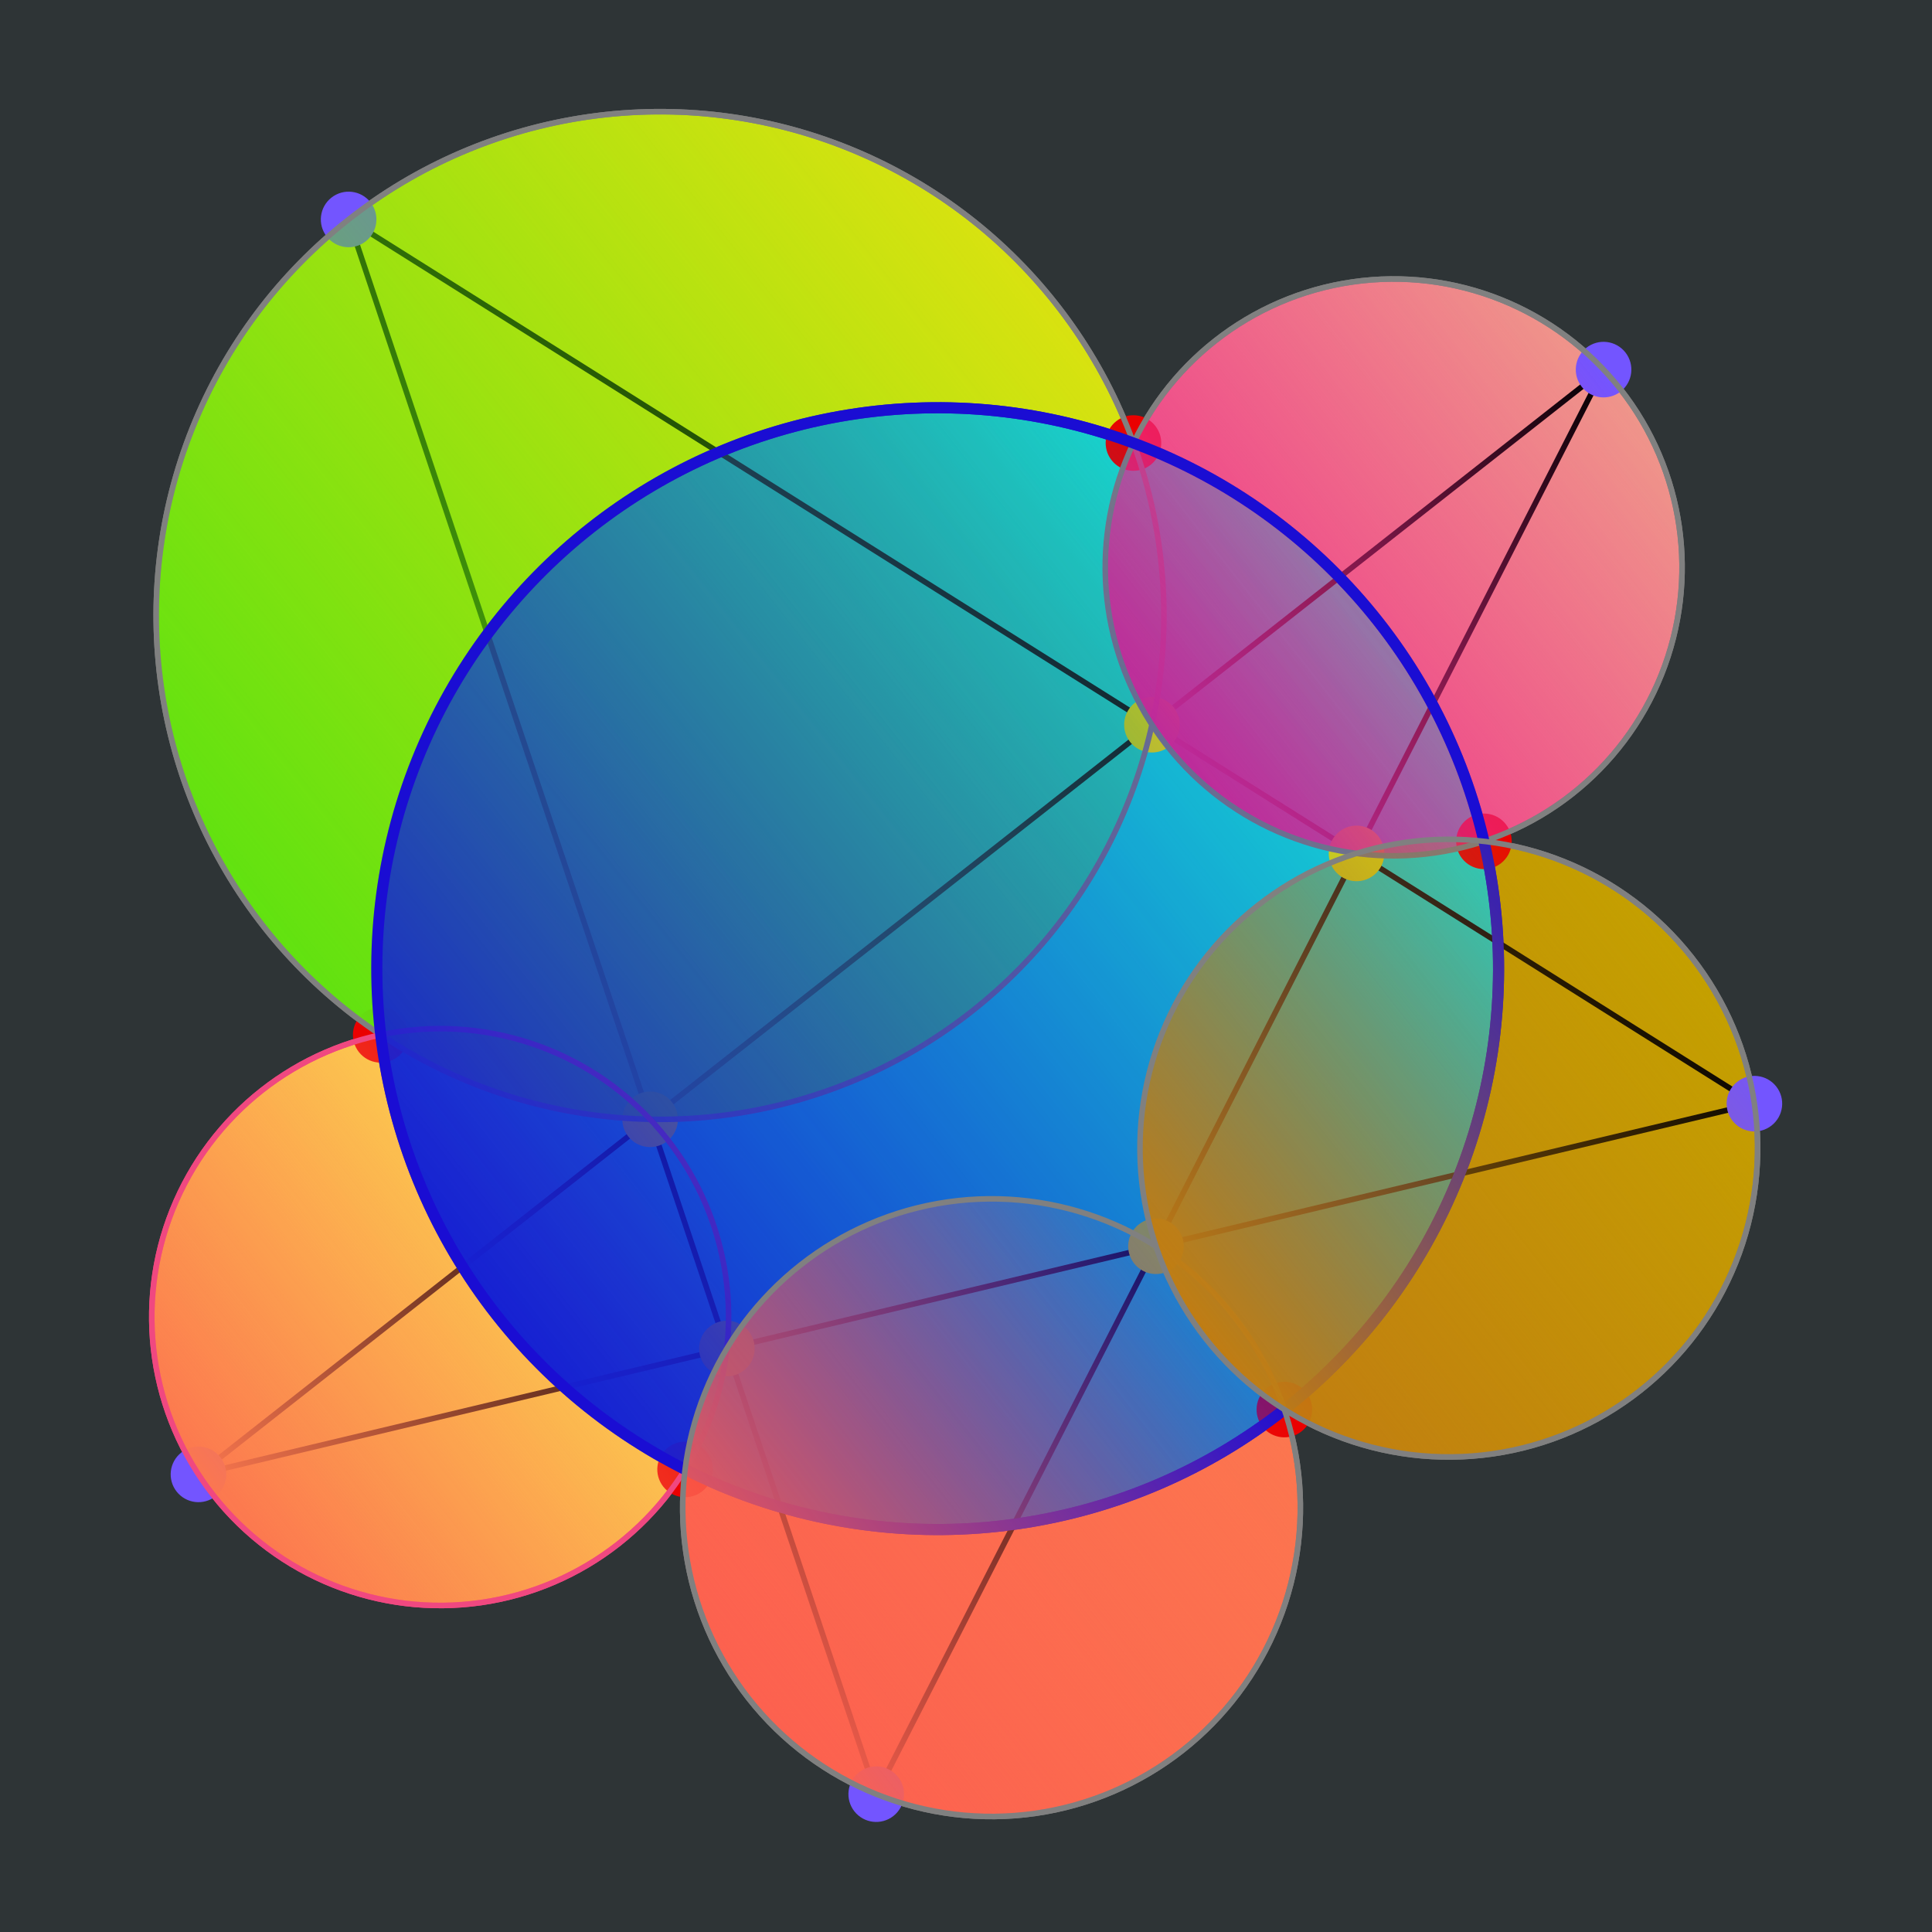 <?xml version="1.0" encoding="UTF-8" standalone="no"?>
<svg
   xmlns:dc="http://purl.org/dc/elements/1.1/"
   xmlns:cc="http://creativecommons.org/ns#"
   xmlns:rdf="http://www.w3.org/1999/02/22-rdf-syntax-ns#"
   xmlns:svg="http://www.w3.org/2000/svg"
   xmlns="http://www.w3.org/2000/svg"
   xmlns:xlink="http://www.w3.org/1999/xlink"
   xmlns:sodipodi="http://sodipodi.sourceforge.net/DTD/sodipodi-0.dtd"
   xmlns:inkscape="http://www.inkscape.org/namespaces/inkscape"
   style="overflow:hidden"
   id="svg2"
   version="1.1"
   inkscape:version="0.48.3.1 r9886"
   width="700"
   height="700"
   sodipodi:docname="fivecircles.svg"
   inkscape:export-filename="/home/john/Images/fivecircles.png"
   inkscape:export-xdpi="48.459999"
   inkscape:export-ydpi="48.459999">
  <sodipodi:namedview
     pagecolor="#ffffff"
     bordercolor="#666666"
     borderopacity="1"
     objecttolerance="10"
     gridtolerance="10"
     guidetolerance="10"
     inkscape:pageopacity="0"
     inkscape:pageshadow="2"
     inkscape:window-width="1366"
     inkscape:window-height="744"
     id="namedview86"
     showgrid="false"
     inkscape:zoom="0.55589227"
     inkscape:cx="372.04724"
     inkscape:cy="526.18109"
     inkscape:window-x="0"
     inkscape:window-y="24"
     inkscape:window-maximized="1"
     inkscape:current-layer="svg2" />
  <defs
     id="defs4">
    <linearGradient
       inkscape:collect="always"
       id="linearGradient3975">
      <stop
         style="stop-color:#ef2c8a;stop-opacity:1;"
         offset="0"
         id="stop3977" />
      <stop
         style="stop-color:#ef2c8a;stop-opacity:0;"
         offset="1"
         id="stop3979" />
    </linearGradient>
    <linearGradient
       inkscape:collect="always"
       id="linearGradient3965">
      <stop
         style="stop-color:#c17d11;stop-opacity:1;"
         offset="0"
         id="stop3967" />
      <stop
         style="stop-color:#c17d11;stop-opacity:0;"
         offset="1"
         id="stop3969" />
    </linearGradient>
    <linearGradient
       inkscape:collect="always"
       id="linearGradient3951">
      <stop
         style="stop-color:#fc614f;stop-opacity:1;"
         offset="0"
         id="stop3953" />
      <stop
         style="stop-color:#fc614f;stop-opacity:0;"
         offset="1"
         id="stop3955" />
    </linearGradient>
    <linearGradient
       inkscape:collect="always"
       id="linearGradient3937">
      <stop
         style="stop-color:#fc774f;stop-opacity:1;"
         offset="0"
         id="stop3939" />
      <stop
         style="stop-color:#fc774f;stop-opacity:0;"
         offset="1"
         id="stop3941" />
    </linearGradient>
    <linearGradient
       inkscape:collect="always"
       id="linearGradient3923">
      <stop
         style="stop-color:#1520d3;stop-opacity:1;"
         offset="0"
         id="stop3925" />
      <stop
         style="stop-color:#1520d3;stop-opacity:0;"
         offset="1"
         id="stop3927" />
    </linearGradient>
    <linearGradient
       inkscape:collect="always"
       id="linearGradient3913">
      <stop
         style="stop-color:#61e210;stop-opacity:1;"
         offset="0"
         id="stop3915" />
      <stop
         style="stop-color:#61e210;stop-opacity:0;"
         offset="1"
         id="stop3917" />
    </linearGradient>
    <linearGradient
       inkscape:collect="always"
       xlink:href="#linearGradient3913"
       id="linearGradient4083"
       gradientUnits="userSpaceOnUse"
       x1="109.845"
       y1="130.855"
       x2="292.155"
       y2="130.855" />
    <linearGradient
       inkscape:collect="always"
       xlink:href="#linearGradient3937"
       id="linearGradient4085"
       gradientUnits="userSpaceOnUse"
       x1="39.493"
       y1="205.632"
       x2="144.279"
       y2="205.632" />
    <linearGradient
       inkscape:collect="always"
       xlink:href="#linearGradient3975"
       id="linearGradient4087"
       gradientUnits="userSpaceOnUse"
       x1="257.721"
       y1="205.632"
       x2="362.507"
       y2="205.632" />
    <linearGradient
       inkscape:collect="always"
       xlink:href="#linearGradient3923"
       id="linearGradient4089"
       gradientUnits="userSpaceOnUse"
       x1="99.082"
       y1="211.675"
       x2="302.918"
       y2="211.675" />
    <linearGradient
       inkscape:collect="always"
       xlink:href="#linearGradient3951"
       id="linearGradient4091"
       gradientUnits="userSpaceOnUse"
       x1="92.606"
       y1="293.904"
       x2="204.737"
       y2="293.904" />
    <linearGradient
       inkscape:collect="always"
       xlink:href="#linearGradient3965"
       id="linearGradient4093"
       gradientUnits="userSpaceOnUse"
       x1="197.263"
       y1="293.904"
       x2="309.394"
       y2="293.904" />
  </defs>
  <g
     id="g16"
     transform="translate(0,-352.362)" />
  <g
     id="g18"
     transform="translate(0,-352.362)" />
  <g
     id="g20"
     transform="translate(0,-352.362)" />
  <g
     id="g22"
     transform="translate(0,-352.362)" />
  <g
     id="g24"
     transform="translate(0,-352.362)" />
  <g
     id="g41"
     transform="translate(0,-352.362)" />
  <g
     id="g66"
     transform="translate(0,-352.362)" />
  <g
     id="g68"
     transform="translate(0,-352.362)" />
  <g
     id="g70"
     transform="translate(0,-352.362)" />
  <g
     id="g72"
     transform="translate(0,-352.362)" />
  <g
     id="g74"
     transform="translate(0,-352.362)" />
  <g
     id="g76"
     transform="translate(0,-352.362)" />
  <g
     id="g78"
     transform="translate(0,-352.362)" />
  <g
     id="g80"
     transform="translate(0,-352.362)" />
  <g
     id="g82"
     transform="translate(0,-352.362)" />
  <g
     id="g84"
     transform="translate(0,-352.362)" />
  <g
     id="g4039"
     transform="translate(16.19,-18.558)">
    <rect
       y="18.558"
       x="-16.19"
       height="700"
       width="700"
       id="rect3983"
       style="fill:#2e3436;fill-opacity:1;fill-rule:evenodd;stroke:none" />
    <g
       transform="matrix(0.786,-0.618,0.618,0.786,-207.958,290.607)"
       id="g3985">
      <ellipse
         ry="55.566"
         rx="55.566"
         cy="293.904"
         cx="148.671"
         style="fill:#fc774f;fill-opacity:1;stroke:#808080;stroke-width:1px;stroke-opacity:1"
         id="jxgbox_jxgBoard1C27"
         d="m 204.237,293.904 c 0,30.688 -24.878,55.566 -55.566,55.566 -30.688,0 -55.566,-24.878 -55.566,-55.566 0,-30.688 24.878,-55.566 55.566,-55.566 30.688,0 55.566,24.878 55.566,55.566 z"
         sodipodi:cx="148.67145"
         sodipodi:cy="293.90414"
         sodipodi:rx="55.565708"
         sodipodi:ry="55.565708"
         transform="matrix(2.014,0,0,2.014,-35.709,-35.709)" />
      <ellipse
         ry="90.655"
         rx="90.655"
         cy="130.855"
         cx="201"
         style="fill:#d9e210;fill-opacity:1;stroke:#808080;stroke-width:1px;stroke-opacity:1"
         id="jxgbox_jxgBoard1C29"
         d="m 291.655,130.855 c 0,50.067 -40.588,90.655 -90.655,90.655 -50.067,0 -90.655,-40.588 -90.655,-90.655 0,-50.067 40.588,-90.655 90.655,-90.655 50.067,0 90.655,40.588 90.655,90.655 z"
         sodipodi:cx="201"
         sodipodi:cy="130.8551"
         sodipodi:rx="90.655106"
         sodipodi:ry="90.655106"
         transform="matrix(2.014,0,0,2.014,-35.709,-35.709)" />
      <ellipse
         ry="55.566"
         rx="55.566"
         cy="293.904"
         cx="253.329"
         style="fill:#c4a000;fill-opacity:1;stroke:#808080;stroke-width:1px;stroke-opacity:1"
         id="jxgbox_jxgBoard1C31"
         d="m 308.894,293.904 c 0,30.688 -24.878,55.566 -55.566,55.566 -30.688,0 -55.566,-24.878 -55.566,-55.566 0,-30.688 24.878,-55.566 55.566,-55.566 30.688,0 55.566,24.878 55.566,55.566 z"
         sodipodi:cx="253.32855"
         sodipodi:cy="293.90414"
         sodipodi:rx="55.565708"
         sodipodi:ry="55.565708"
         transform="matrix(2.014,0,0,2.014,-35.709,-35.709)" />
      <ellipse
         ry="51.893"
         rx="51.893"
         cy="205.632"
         cx="91.886"
         style="fill:#fce94f;fill-opacity:1;stroke:#f04880;stroke-width:1px;stroke-opacity:1"
         id="jxgbox_jxgBoard1C33"
         d="m 143.779,205.632 c 0,28.66 -23.233,51.893 -51.893,51.893 -28.66,0 -51.893,-23.233 -51.893,-51.893 0,-28.66 23.233,-51.893 51.893,-51.893 28.66,0 51.893,23.233 51.893,51.893 z"
         sodipodi:cx="91.885712"
         sodipodi:cy="205.63222"
         sodipodi:rx="51.892876"
         sodipodi:ry="51.892876"
         transform="matrix(2.014,0,0,2.014,-35.709,-35.709)" />
      <ellipse
         ry="51.893"
         rx="51.893"
         cy="205.632"
         cx="310.114"
         style="fill:#ef968a;fill-opacity:1;stroke:#808080;stroke-width:1px;stroke-opacity:1"
         id="jxgbox_jxgBoard1C35"
         d="m 362.007,205.632 c 0,28.66 -23.233,51.893 -51.893,51.893 -28.66,0 -51.893,-23.233 -51.893,-51.893 0,-28.66 23.233,-51.893 51.893,-51.893 28.66,0 51.893,23.233 51.893,51.893 z"
         sodipodi:cx="310.11429"
         sodipodi:cy="205.63222"
         sodipodi:rx="51.892876"
         sodipodi:ry="51.892876"
         transform="matrix(2.014,0,0,2.014,-35.709,-35.709)" />
      <ellipse
         ry="100.918"
         rx="100.918"
         cy="211.675"
         cx="201"
         style="fill:#15e2d3;fill-opacity:1;stroke:#1a0dd3;stroke-width:2px;stroke-opacity:1"
         id="jxgbox_jxgBoard1C47"
         d="m 301.918,211.675 c 0,55.736 -45.183,100.918 -100.918,100.918 -55.736,0 -100.918,-45.183 -100.918,-100.918 0,-55.736 45.183,-100.918 100.918,-100.918 55.736,0 100.918,45.183 100.918,100.918 z"
         sodipodi:cx="201"
         sodipodi:cy="211.67456"
         sodipodi:rx="100.91837"
         sodipodi:ry="100.91837"
         transform="matrix(2.014,0,0,2.014,-35.709,-35.709)" />
      <g
         id="g34"
         transform="matrix(2.014,0,0,2.014,-35.709,-35.709)">
        <line
           id="jxgbox_jxgBoard1L11"
           style="stroke:#000000;stroke-width:1px;stroke-opacity:1"
           x1="100.5"
           y1="321.6"
           x2="201"
           y2="40.2" />
        <line
           id="jxgbox_jxgBoard1L12"
           style="stroke:#000000;stroke-width:1px;stroke-opacity:1"
           x1="201"
           y1="40.2"
           x2="301.5"
           y2="321.6" />
        <line
           id="jxgbox_jxgBoard1L13"
           style="stroke:#000000;stroke-width:1px;stroke-opacity:1"
           x1="301.5"
           y1="321.6"
           x2="40.2"
           y2="201" />
        <line
           id="jxgbox_jxgBoard1L14"
           style="stroke:#000000;stroke-width:1px;stroke-opacity:1"
           x1="40.2"
           y1="201"
           x2="361.8"
           y2="201" />
        <line
           id="jxgbox_jxgBoard1L15"
           style="stroke:#000000;stroke-width:1px;stroke-opacity:1"
           x1="361.8"
           y1="201"
           x2="100.5"
           y2="321.6" />
      </g>
      <g
         id="g43"
         transform="matrix(2.014,0,0,2.014,-35.709,-35.709)">
        <ellipse
           sodipodi:ry="4"
           sodipodi:rx="4"
           sodipodi:cy="321.60001"
           sodipodi:cx="100.5"
           d="m 104.5,321.6 c 0,2.209 -1.791,4 -4,4 -2.209,0 -4,-1.791 -4,-4 0,-2.209 1.791,-4 4,-4 2.209,0 4,1.791 4,4 z"
           id="jxgbox_jxgBoard1P1"
           style="fill:#7355ff;fill-opacity:1;stroke:#7355ff;stroke-width:2px;stroke-opacity:1"
           cx="100.5"
           cy="321.6"
           rx="4"
           ry="4" />
        <ellipse
           sodipodi:ry="4"
           sodipodi:rx="4"
           sodipodi:cy="40.200001"
           sodipodi:cx="201"
           d="m 205,40.2 c 0,2.209 -1.791,4 -4,4 -2.209,0 -4,-1.791 -4,-4 0,-2.209 1.791,-4 4,-4 2.209,0 4,1.791 4,4 z"
           id="jxgbox_jxgBoard1P3"
           style="fill:#7355ff;fill-opacity:1;stroke:#7355ff;stroke-width:2px;stroke-opacity:1"
           cx="201"
           cy="40.2"
           rx="4"
           ry="4" />
        <ellipse
           sodipodi:ry="4"
           sodipodi:rx="4"
           sodipodi:cy="321.60001"
           sodipodi:cx="301.5"
           d="m 305.5,321.6 c 0,2.209 -1.791,4 -4,4 -2.209,0 -4,-1.791 -4,-4 0,-2.209 1.791,-4 4,-4 2.209,0 4,1.791 4,4 z"
           id="jxgbox_jxgBoard1P5"
           style="fill:#7355ff;fill-opacity:1;stroke:#7355ff;stroke-width:2px;stroke-opacity:1"
           cx="301.5"
           cy="321.6"
           rx="4"
           ry="4" />
        <ellipse
           sodipodi:ry="4"
           sodipodi:rx="4"
           sodipodi:cy="201"
           sodipodi:cx="40.200001"
           d="m 44.2,201 c 0,2.209 -1.791,4 -4,4 -2.209,0 -4,-1.791 -4,-4 0,-2.209 1.791,-4 4,-4 2.209,0 4,1.791 4,4 z"
           id="jxgbox_jxgBoard1P7"
           style="fill:#7355ff;fill-opacity:1;stroke:#7355ff;stroke-width:2px;stroke-opacity:1"
           cx="40.2"
           cy="201"
           rx="4"
           ry="4" />
        <ellipse
           sodipodi:ry="4"
           sodipodi:rx="4"
           sodipodi:cy="201"
           sodipodi:cx="361.79999"
           d="m 365.8,201 c 0,2.209 -1.791,4 -4,4 -2.209,0 -4,-1.791 -4,-4 0,-2.209 1.791,-4 4,-4 2.209,0 4,1.791 4,4 z"
           id="jxgbox_jxgBoard1P9"
           style="fill:#7355ff;fill-opacity:1;stroke:#7355ff;stroke-width:2px;stroke-opacity:1"
           cx="361.8"
           cy="201"
           rx="4"
           ry="4" />
        <ellipse
           sodipodi:ry="4"
           sodipodi:rx="4"
           sodipodi:cy="241.9585"
           sodipodi:cx="128.94339"
           d="m 132.943,241.958 c 0,2.209 -1.791,4 -4,4 -2.209,0 -4,-1.791 -4,-4 0,-2.209 1.791,-4 4,-4 2.209,0 4,1.791 4,4 z"
           id="jxgbox_jxgBoard1P16"
           style="fill:#eaea00;fill-opacity:1;stroke:#eaea00;stroke-width:2px;stroke-opacity:1;visibility:inherit;display:inline"
           cx="128.943"
           cy="241.958"
           rx="4"
           ry="4"
           display="inline" />
        <ellipse
           sodipodi:ry="4"
           sodipodi:rx="4"
           sodipodi:cy="201"
           sodipodi:cx="258.42856"
           d="m 262.429,201 c 0,2.209 -1.791,4 -4,4 -2.209,0 -4,-1.791 -4,-4 0,-2.209 1.791,-4 4,-4 2.209,0 4,1.791 4,4 z"
           id="jxgbox_jxgBoard1P18"
           style="fill:#eaea00;fill-opacity:1;stroke:#eaea00;stroke-width:2px;stroke-opacity:1;visibility:inherit;display:inline"
           cx="258.429"
           cy="201"
           rx="4"
           ry="4"
           display="inline" />
        <ellipse
           sodipodi:ry="4"
           sodipodi:rx="4"
           sodipodi:cy="275.21539"
           sodipodi:cx="201"
           d="m 205,275.215 c 0,2.209 -1.791,4 -4,4 -2.209,0 -4,-1.791 -4,-4 0,-2.209 1.791,-4 4,-4 2.209,0 4,1.791 4,4 z"
           id="jxgbox_jxgBoard1P20"
           style="fill:#eaea00;fill-opacity:1;stroke:#eaea00;stroke-width:2px;stroke-opacity:1;visibility:inherit;display:inline"
           cx="201"
           cy="275.215"
           rx="4"
           ry="4"
           display="inline" />
        <ellipse
           sodipodi:ry="4"
           sodipodi:rx="4"
           sodipodi:cy="201"
           sodipodi:cx="143.57143"
           d="m 147.571,201 c 0,2.209 -1.791,4 -4,4 -2.209,0 -4,-1.791 -4,-4 0,-2.209 1.791,-4 4,-4 2.209,0 4,1.791 4,4 z"
           id="jxgbox_jxgBoard1P22"
           style="fill:#eaea00;fill-opacity:1;stroke:#eaea00;stroke-width:2px;stroke-opacity:1;visibility:inherit;display:inline"
           cx="143.571"
           cy="201"
           rx="4"
           ry="4"
           display="inline" />
        <ellipse
           sodipodi:ry="4"
           sodipodi:rx="4"
           sodipodi:cy="241.9585"
           sodipodi:cx="273.05661"
           d="m 277.057,241.958 c 0,2.209 -1.791,4 -4,4 -2.209,0 -4,-1.791 -4,-4 0,-2.209 1.791,-4 4,-4 2.209,0 4,1.791 4,4 z"
           id="jxgbox_jxgBoard1P24"
           style="fill:#eaea00;fill-opacity:1;stroke:#eaea00;stroke-width:2px;stroke-opacity:1;visibility:inherit;display:inline"
           cx="273.057"
           cy="241.958"
           rx="4"
           ry="4"
           display="inline" />
        <ellipse
           sodipodi:ry="0"
           sodipodi:rx="0"
           sodipodi:cy="0"
           sodipodi:cx="0"
           ry="0"
           rx="0"
           cy="0"
           cx="0"
           id="jxgbox_jxgBoard1P26"
           style="fill:#ff0000;fill-opacity:1;stroke:#ff0000;stroke-width:2px;stroke-opacity:1;visibility:hidden;display:none"
           display="none" />
        <ellipse
           sodipodi:ry="0"
           sodipodi:rx="0"
           sodipodi:cy="0"
           sodipodi:cx="0"
           ry="0"
           rx="0"
           cy="0"
           cx="0"
           id="jxgbox_jxgBoard1P28"
           style="fill:#ff0000;fill-opacity:1;stroke:#ff0000;stroke-width:2px;stroke-opacity:1;visibility:hidden;display:none"
           display="none" />
        <ellipse
           sodipodi:ry="0"
           sodipodi:rx="0"
           sodipodi:cy="0"
           sodipodi:cx="0"
           ry="0"
           rx="0"
           cy="0"
           cx="0"
           id="jxgbox_jxgBoard1P30"
           style="fill:#ff0000;fill-opacity:1;stroke:#ff0000;stroke-width:2px;stroke-opacity:1;visibility:hidden;display:none"
           display="none" />
        <ellipse
           sodipodi:ry="0"
           sodipodi:rx="0"
           sodipodi:cy="0"
           sodipodi:cx="0"
           ry="0"
           rx="0"
           cy="0"
           cx="0"
           id="jxgbox_jxgBoard1P32"
           style="fill:#ff0000;fill-opacity:1;stroke:#ff0000;stroke-width:2px;stroke-opacity:1;visibility:hidden;display:none"
           display="none" />
        <ellipse
           sodipodi:ry="0"
           sodipodi:rx="0"
           sodipodi:cy="0"
           sodipodi:cx="0"
           ry="0"
           rx="0"
           cy="0"
           cx="0"
           id="jxgbox_jxgBoard1P34"
           style="fill:#ff0000;fill-opacity:1;stroke:#ff0000;stroke-width:2px;stroke-opacity:1;visibility:hidden;display:none"
           display="none" />
        <ellipse
           sodipodi:ry="4"
           sodipodi:rx="4"
           sodipodi:cy="312.59293"
           sodipodi:cx="201"
           d="m 205,312.593 c 0,2.209 -1.791,4 -4,4 -2.209,0 -4,-1.791 -4,-4 0,-2.209 1.791,-4 4,-4 2.209,0 4,1.791 4,4 z"
           id="jxgbox_jxgBoard1P36"
           style="fill:#ea0000;fill-opacity:1;stroke:#ea0000;stroke-width:2px;stroke-opacity:1;visibility:inherit;display:inline"
           cx="201"
           cy="312.593"
           rx="4"
           ry="4"
           display="inline" />
        <ellipse
           sodipodi:ry="4"
           sodipodi:rx="4"
           sodipodi:cy="159.10086"
           sodipodi:cx="114.85754"
           d="m 118.858,159.101 c 0,2.209 -1.791,4 -4,4 -2.209,0 -4,-1.791 -4,-4 0,-2.209 1.791,-4 4,-4 2.209,0 4,1.791 4,4 z"
           id="jxgbox_jxgBoard1P38"
           style="fill:#ea0000;fill-opacity:1;stroke:#ea0000;stroke-width:2px;stroke-opacity:1;visibility:inherit;display:inline"
           cx="114.858"
           cy="159.101"
           rx="4"
           ry="4"
           display="inline" />
        <ellipse
           sodipodi:ry="4"
           sodipodi:rx="4"
           sodipodi:cy="254.41545"
           sodipodi:cx="292.42062"
           d="m 296.421,254.415 c 0,2.209 -1.791,4 -4,4 -2.209,0 -4,-1.791 -4,-4 0,-2.209 1.791,-4 4,-4 2.209,0 4,1.791 4,4 z"
           id="jxgbox_jxgBoard1P40"
           style="fill:#ea0000;fill-opacity:1;stroke:#ea0000;stroke-width:2px;stroke-opacity:1;visibility:inherit;display:inline"
           cx="292.421"
           cy="254.415"
           rx="4"
           ry="4"
           display="inline" />
        <ellipse
           sodipodi:ry="4"
           sodipodi:rx="4"
           sodipodi:cy="254.41545"
           sodipodi:cx="109.57937"
           d="m 113.579,254.415 c 0,2.209 -1.791,4 -4,4 -2.209,0 -4,-1.791 -4,-4 0,-2.209 1.791,-4 4,-4 2.209,0 4,1.791 4,4 z"
           id="jxgbox_jxgBoard1P42"
           style="fill:#ea0000;fill-opacity:1;stroke:#ea0000;stroke-width:2px;stroke-opacity:1;visibility:inherit;display:inline"
           cx="109.579"
           cy="254.415"
           rx="4"
           ry="4"
           display="inline" />
        <ellipse
           sodipodi:ry="4"
           sodipodi:rx="4"
           sodipodi:cy="159.10086"
           sodipodi:cx="287.14246"
           d="m 291.142,159.101 c 0,2.209 -1.791,4 -4,4 -2.209,0 -4,-1.791 -4,-4 0,-2.209 1.791,-4 4,-4 2.209,0 4,1.791 4,4 z"
           id="jxgbox_jxgBoard1P44"
           style="fill:#ea0000;fill-opacity:1;stroke:#ea0000;stroke-width:2px;stroke-opacity:1;visibility:inherit;display:inline"
           cx="287.142"
           cy="159.101"
           rx="4"
           ry="4"
           display="inline" />
        <ellipse
           sodipodi:ry="0"
           sodipodi:rx="0"
           sodipodi:cy="0"
           sodipodi:cx="0"
           ry="0"
           rx="0"
           cy="0"
           cx="0"
           id="jxgbox_jxgBoard1P46"
           style="fill:#ff0000;fill-opacity:1;stroke:#ff0000;stroke-width:2px;stroke-opacity:1;visibility:hidden;display:none"
           display="none" />
      </g>
      <ellipse
         transform="matrix(2.014,0,0,2.014,-35.709,-35.709)"
         sodipodi:ry="90.655106"
         sodipodi:rx="90.655106"
         sodipodi:cy="130.8551"
         sodipodi:cx="201"
         d="m 291.655,130.855 c 0,50.067 -40.588,90.655 -90.655,90.655 -50.067,0 -90.655,-40.588 -90.655,-90.655 0,-50.067 40.588,-90.655 90.655,-90.655 50.067,0 90.655,40.588 90.655,90.655 z"
         id="ellipse3911"
         style="fill:url(#linearGradient4083);fill-opacity:1;stroke:#808080;stroke-width:1px;stroke-opacity:1"
         cx="201"
         cy="130.855"
         rx="90.655"
         ry="90.655" />
      <ellipse
         transform="matrix(2.014,0,0,2.014,-35.709,-35.709)"
         sodipodi:ry="51.892876"
         sodipodi:rx="51.892876"
         sodipodi:cy="205.63222"
         sodipodi:cx="91.885712"
         d="m 143.779,205.632 c 0,28.66 -23.233,51.893 -51.893,51.893 -28.66,0 -51.893,-23.233 -51.893,-51.893 0,-28.66 23.233,-51.893 51.893,-51.893 28.66,0 51.893,23.233 51.893,51.893 z"
         id="ellipse3935"
         style="fill:url(#linearGradient4085);fill-opacity:1;stroke:#f04880;stroke-width:1px;stroke-opacity:1"
         cx="91.886"
         cy="205.632"
         rx="51.893"
         ry="51.893" />
      <ellipse
         transform="matrix(2.014,0,0,2.014,-35.709,-35.709)"
         sodipodi:ry="51.892876"
         sodipodi:rx="51.892876"
         sodipodi:cy="205.63222"
         sodipodi:cx="310.11429"
         d="m 362.007,205.632 c 0,28.66 -23.233,51.893 -51.893,51.893 -28.66,0 -51.893,-23.233 -51.893,-51.893 0,-28.66 23.233,-51.893 51.893,-51.893 28.66,0 51.893,23.233 51.893,51.893 z"
         id="ellipse3973"
         style="fill:url(#linearGradient4087);fill-opacity:1;stroke:#808080;stroke-width:1px;stroke-opacity:1"
         cx="310.114"
         cy="205.632"
         rx="51.893"
         ry="51.893" />
      <ellipse
         transform="matrix(2.014,0,0,2.014,-35.709,-35.709)"
         sodipodi:ry="100.91837"
         sodipodi:rx="100.91837"
         sodipodi:cy="211.67456"
         sodipodi:cx="201"
         d="m 301.918,211.675 c 0,55.736 -45.183,100.918 -100.918,100.918 -55.736,0 -100.918,-45.183 -100.918,-100.918 0,-55.736 45.183,-100.918 100.918,-100.918 55.736,0 100.918,45.183 100.918,100.918 z"
         id="ellipse3921"
         style="fill:url(#linearGradient4089);fill-opacity:1;stroke:#1a0dd3;stroke-width:2px;stroke-opacity:1"
         cx="201"
         cy="211.675"
         rx="100.918"
         ry="100.918" />
      <ellipse
         transform="matrix(2.014,0,0,2.014,-35.709,-35.709)"
         sodipodi:ry="55.565708"
         sodipodi:rx="55.565708"
         sodipodi:cy="293.90414"
         sodipodi:cx="148.67145"
         d="m 204.237,293.904 c 0,30.688 -24.878,55.566 -55.566,55.566 -30.688,0 -55.566,-24.878 -55.566,-55.566 0,-30.688 24.878,-55.566 55.566,-55.566 30.688,0 55.566,24.878 55.566,55.566 z"
         id="ellipse3949"
         style="fill:url(#linearGradient4091);fill-opacity:1;stroke:#808080;stroke-width:1px;stroke-opacity:1"
         cx="148.671"
         cy="293.904"
         rx="55.566"
         ry="55.566" />
      <ellipse
         transform="matrix(2.014,0,0,2.014,-35.709,-35.709)"
         sodipodi:ry="55.565708"
         sodipodi:rx="55.565708"
         sodipodi:cy="293.90414"
         sodipodi:cx="253.32855"
         d="m 308.894,293.904 c 0,30.688 -24.878,55.566 -55.566,55.566 -30.688,0 -55.566,-24.878 -55.566,-55.566 0,-30.688 24.878,-55.566 55.566,-55.566 30.688,0 55.566,24.878 55.566,55.566 z"
         id="ellipse3963"
         style="fill:url(#linearGradient4093);fill-opacity:1;stroke:#808080;stroke-width:1px;stroke-opacity:1"
         cx="253.329"
         cy="293.904"
         rx="55.566"
         ry="55.566" />
    </g>
  </g>
</svg>
